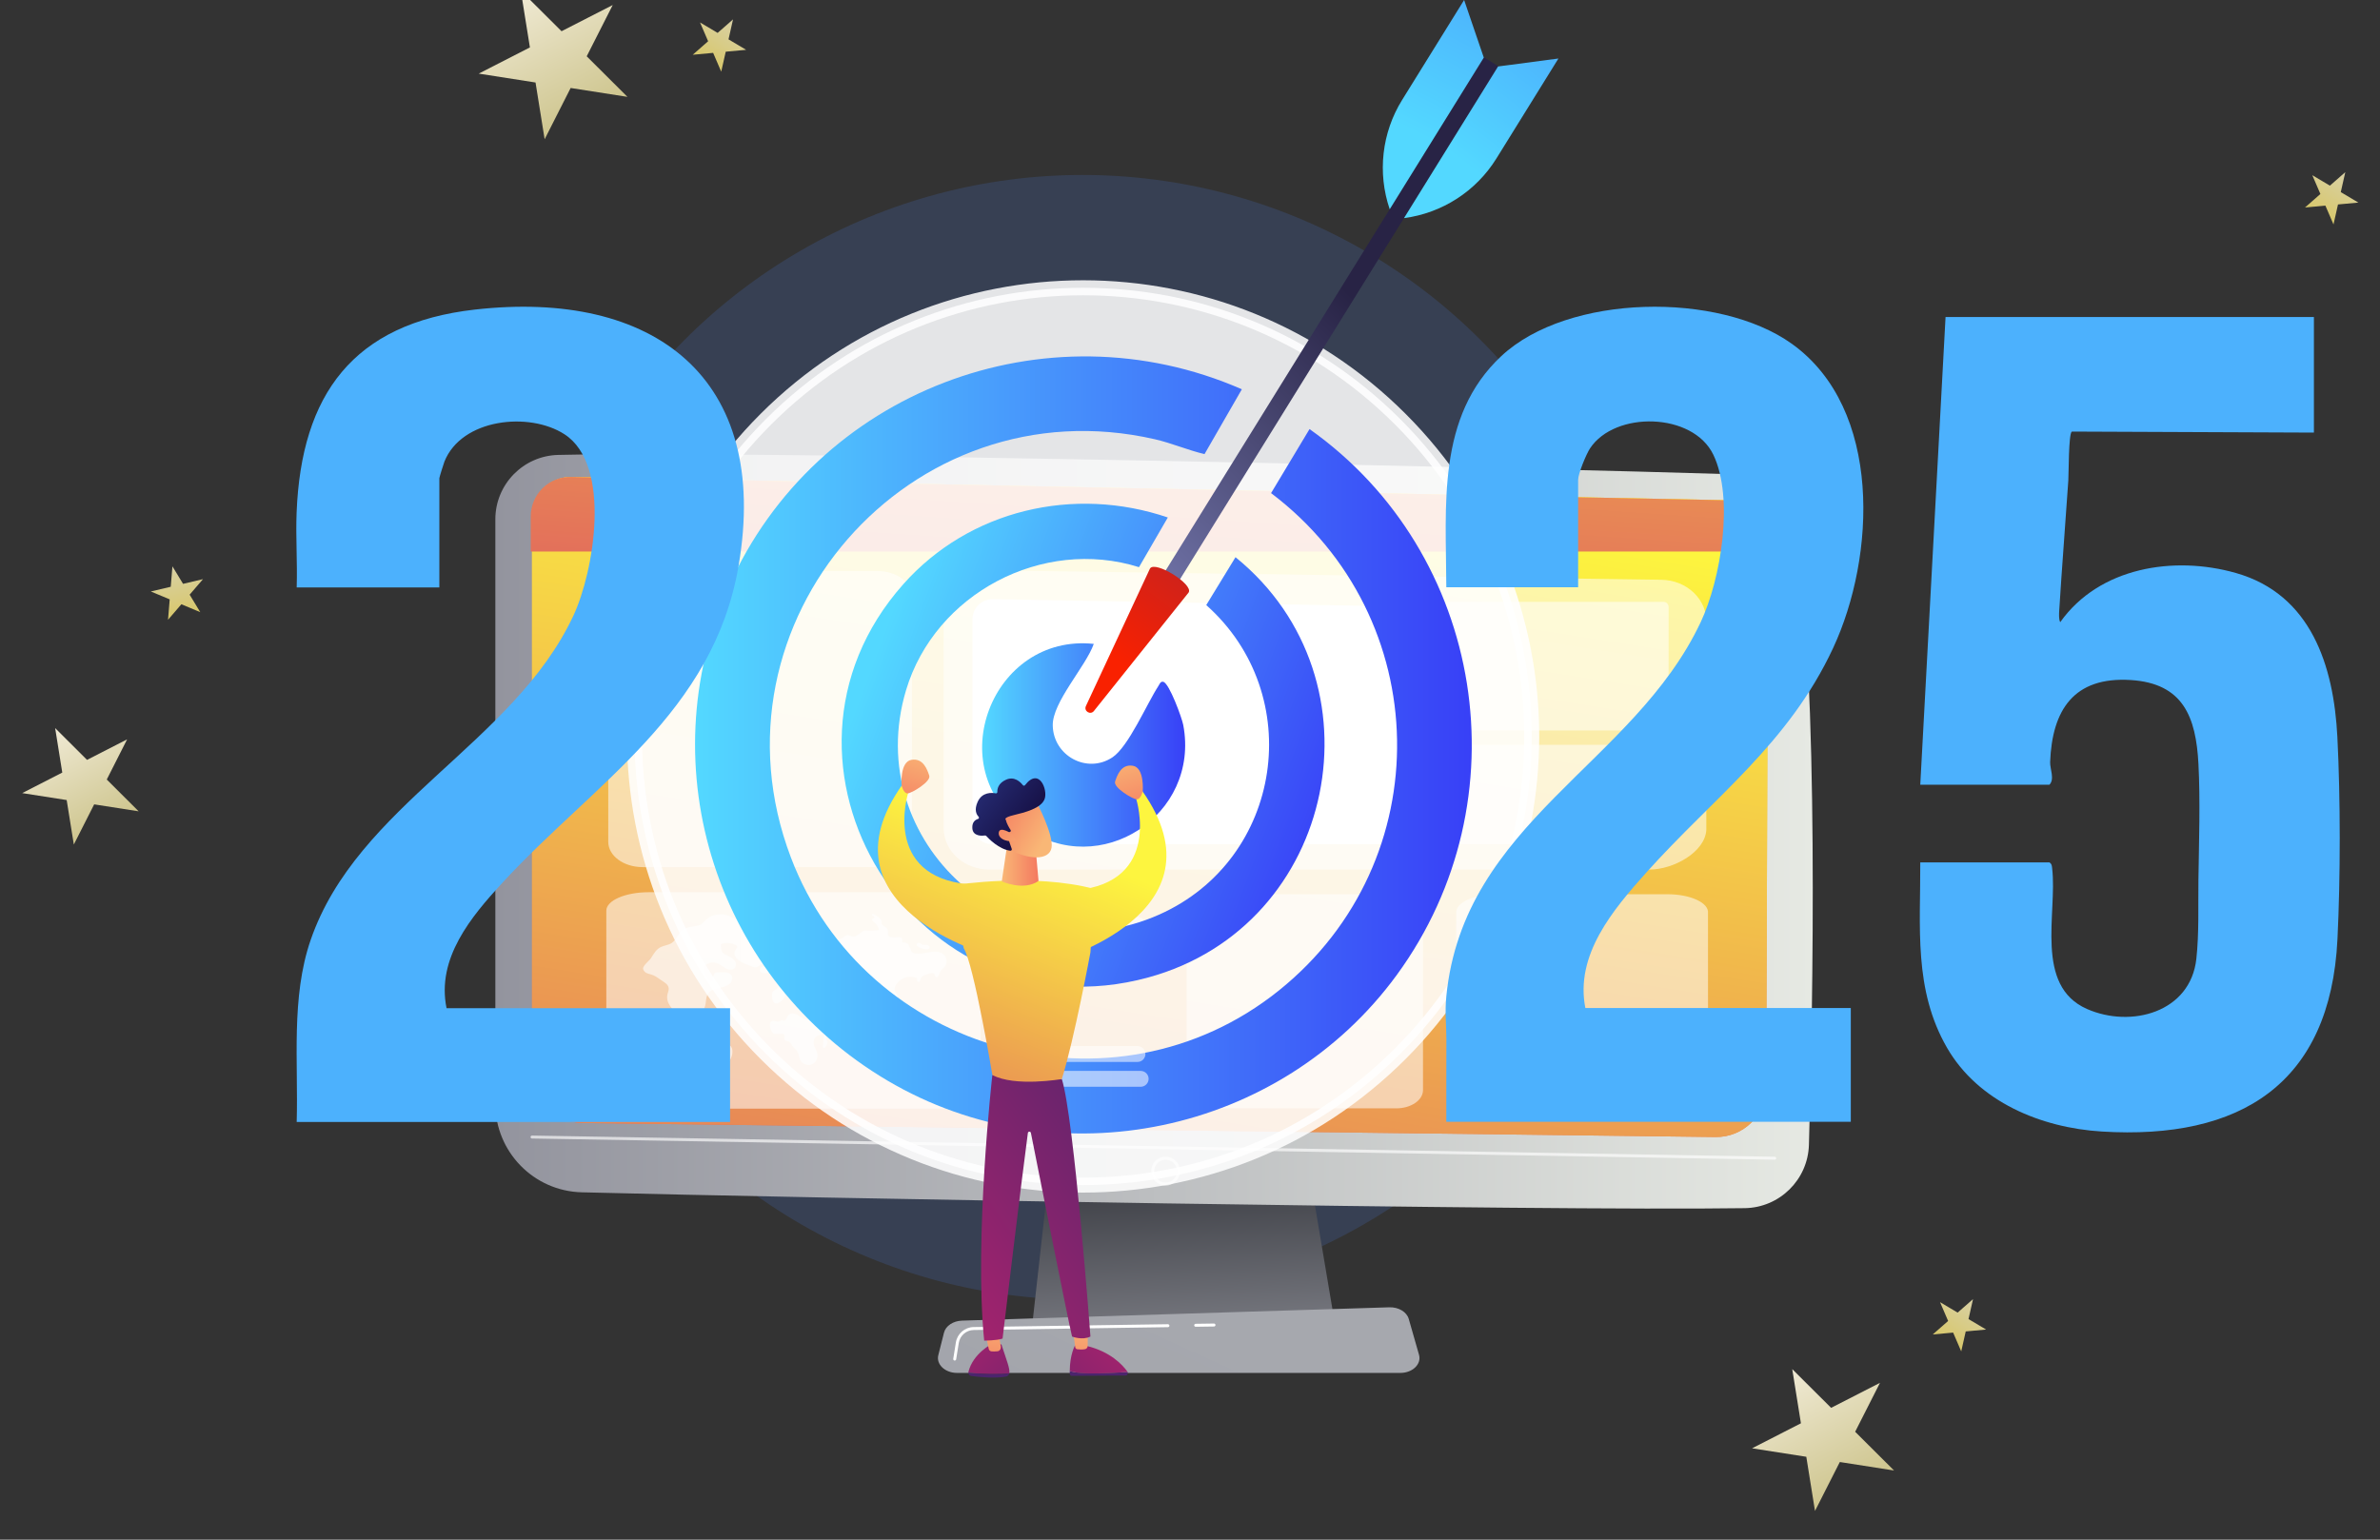 <svg width="476" height="308" viewBox="0 0 476 308" fill="none" xmlns="http://www.w3.org/2000/svg">
<rect x="0" y="0" width="476" height="308" fill="#333333" stroke="none"/>
<circle cx="216.5" cy="147.5" r="112.5" fill="#4C86FF" fill-opacity="0.16"/>
<g clip-path="url(#clip0_414_3298)">
<path d="M211.666 218.221L206.446 265.061H267.021L259.131 218.221H211.666Z" fill="url(#paint0_linear_414_3298)"/>
<path d="M99.068 103.892V220.786C99.068 230.402 106.729 238.265 116.339 238.513C159.024 239.614 308.311 242.283 348.943 241.684C355.927 241.581 361.584 235.991 361.785 229.008C362.568 201.852 363.841 136.55 359.132 106.233C358.14 99.849 352.753 95.075 346.297 94.868C310.533 93.724 152.278 90.09 111.665 91.003C104.66 91.16 99.068 96.883 99.068 103.891V103.892Z" fill="url(#paint1_linear_414_3298)"/>
<path d="M106.401 103.323V214.381C106.401 219.995 110.906 224.57 116.519 224.654L343.098 227.455C348.662 227.538 353.223 223.06 353.243 217.494L353.623 107.428C353.638 103.448 350.468 100.187 346.489 100.091L114.515 95.403C110.066 95.295 106.401 98.872 106.401 103.324V103.323Z" fill="url(#paint2_linear_414_3298)"/>
<path opacity="0.65" d="M354.949 231.987H354.944L106.396 227.752C106.232 227.749 106.103 227.614 106.106 227.451C106.108 227.287 106.236 227.168 106.406 227.16L354.954 231.396C355.118 231.399 355.248 231.533 355.245 231.697C355.242 231.859 355.11 231.987 354.95 231.987H354.949Z" fill="white"/>
<path d="M106.401 103.323V214.381C106.401 219.995 110.906 224.57 116.519 224.654L343.098 227.455C348.662 227.538 353.223 223.06 353.243 217.494L353.623 107.428C353.638 103.448 350.468 100.187 346.489 100.091L114.515 95.403C110.066 95.295 106.401 98.872 106.401 103.324V103.323Z" fill="url(#paint3_linear_414_3298)"/>
<path opacity="0.65" d="M233.127 237.16C231.538 237.16 230.245 235.867 230.245 234.278C230.245 232.688 231.538 231.395 233.127 231.395C234.716 231.395 236.009 232.688 236.009 234.278C236.009 235.867 234.716 237.16 233.127 237.16ZM233.127 231.987C231.864 231.987 230.836 233.016 230.836 234.279C230.836 235.542 231.863 236.57 233.127 236.57C234.39 236.57 235.417 235.543 235.417 234.279C235.417 233.015 234.39 231.987 233.127 231.987Z" fill="white"/>
<path d="M280.069 274.644H191.413C189.004 274.644 187.195 272.929 187.662 271.087L188.8 266.587C189.142 265.233 190.631 264.239 192.398 264.184L277.866 261.517C279.714 261.459 281.349 262.44 281.752 263.846L283.802 271.014C284.335 272.876 282.518 274.644 280.07 274.644H280.069Z" fill="url(#paint4_linear_414_3298)"/>
<path d="M239.137 265.41C238.976 265.41 238.844 265.28 238.842 265.118C238.84 264.955 238.97 264.82 239.134 264.818L242.796 264.766C242.955 264.761 243.094 264.894 243.096 265.057C243.098 265.221 242.968 265.355 242.804 265.357L239.142 265.41H239.137Z" fill="white"/>
<path d="M190.943 272.169C190.928 272.169 190.912 272.168 190.896 272.166C190.735 272.14 190.624 271.989 190.651 271.827L191.173 268.554C191.454 266.791 192.953 265.493 194.737 265.468L233.582 264.899C233.748 264.91 233.88 265.027 233.882 265.19C233.884 265.354 233.754 265.488 233.59 265.49L194.745 266.059C193.249 266.081 191.993 267.169 191.756 268.646L191.234 271.92C191.211 272.065 191.086 272.168 190.943 272.168V272.169Z" fill="white"/>
<path d="M353.612 110.329L353.622 107.43C353.637 103.45 350.463 100.188 346.48 100.092L114.239 95.403C109.784 95.295 106.147 98.872 106.147 103.323V110.329H353.613H353.612Z" fill="url(#paint5_linear_414_3298)"/>
<path opacity="0.54" d="M299.385 178.884H333.46C338.115 178.884 341.825 180.607 341.597 182.663L341.607 216.057C341.395 217.976 338.271 221.122 333.927 221.122H299.385C294.886 221.122 291.239 219.509 291.239 217.518V182.487C291.239 180.497 294.886 178.884 299.385 178.884H299.385Z" fill="white"/>
<path opacity="0.54" d="M198.02 114.1L332.262 115.98C337.432 116.052 341.507 119.993 341.254 124.675L341.265 166.002C341.027 170.418 334.762 173.951 329.885 173.951H197.878C192.828 173.951 188.734 170.239 188.734 165.66V122.39C188.734 117.76 192.915 114.028 198.02 114.099V114.1Z" fill="white"/>
<path opacity="0.54" d="M242.671 178.884H279.251C282.207 178.884 284.602 180.52 284.602 182.538V218.064C284.602 220.082 282.206 221.719 279.251 221.719H242.671C239.716 221.719 237.321 220.083 237.321 218.064V182.538C237.321 180.52 239.716 178.884 242.671 178.884Z" fill="white"/>
<path opacity="0.54" d="M128.524 114.233H175.508C179.304 114.233 182.38 116.495 182.38 119.286V168.408C182.38 171.199 179.304 173.461 175.508 173.461H128.524C124.729 173.461 121.652 171.199 121.652 168.408V119.286C121.652 116.495 124.729 114.233 128.524 114.233Z" fill="white"/>
<path opacity="0.54" d="M129.733 178.484H187.635C192.313 178.484 196.105 180.138 196.105 182.178V218.081C196.105 220.121 192.313 221.774 187.635 221.774H129.733C125.055 221.774 121.263 220.121 121.263 218.081V182.178C121.263 180.138 125.055 178.484 129.733 178.484Z" fill="white"/>
<g opacity="0.6">
<path d="M164.808 207.051C164.717 207.767 164.642 208.486 164.585 209.206C164.571 209.378 164.605 209.611 164.771 209.628C164.871 209.638 164.953 209.554 165.021 209.478C165.307 209.15 165.613 208.729 165.475 208.312C165.424 208.157 165.314 208.026 165.272 207.868C165.208 207.631 165.308 207.377 165.282 207.132C165.257 206.887 164.963 206.646 164.797 206.824L164.808 207.051Z" fill="white"/>
<path d="M146.43 183.49C145.307 182.896 144.6 182.816 143.39 182.947C142.25 183.071 141.478 183.644 140.695 184.462C140.517 184.647 140.344 184.851 140.112 184.958C139.144 185.405 137.916 185.314 136.928 185.756C135.751 186.281 135.419 187.915 134.344 188.638C133.721 189.056 132.937 189.109 132.255 189.408C131.243 189.851 130.777 190.771 130.202 191.666C129.849 192.217 128.548 193.16 128.622 193.804C128.635 193.921 128.684 194.031 128.746 194.131C129.104 194.708 129.638 194.769 130.203 194.934C130.948 195.151 131.399 195.486 132.059 195.954C132.746 196.441 133.683 196.867 133.742 197.727C133.77 198.126 133.583 198.503 133.493 198.892C133.082 200.646 134.607 202.222 136.091 203.171C137.575 204.12 139.326 205.057 139.798 206.795C139.841 206.953 139.878 207.125 139.993 207.238C140.426 207.665 140.751 206.7 140.882 206.393C140.966 206.196 140.89 205.959 140.758 205.792C140.626 205.624 140.446 205.507 140.283 205.372C139.735 204.915 139.38 204.218 139.323 203.492C139.316 203.399 139.316 203.3 139.366 203.223C139.623 202.833 140.265 202.674 140.58 202.201C141.03 201.526 141.132 200.885 141.208 200.084C141.49 197.14 144.17 198.183 145.851 196.877C146.165 196.634 146.4 196.251 146.454 195.858C146.483 195.642 146.459 195.423 146.36 195.224C146.195 194.888 145.856 194.672 145.503 194.575C145.151 194.479 144.781 194.485 144.416 194.493C144.077 194.5 143.739 194.507 143.401 194.515C143.301 194.517 143.198 194.519 143.106 194.561C142.976 194.62 142.888 194.746 142.818 194.873C142.592 195.282 142.481 195.759 142.5 196.23C142.054 196.387 141.621 195.961 141.378 195.544C141.097 195.062 140.895 194.531 140.783 193.98C140.739 193.767 140.713 193.532 140.82 193.344C140.878 193.241 140.972 193.164 141.066 193.094C141.445 192.812 141.882 192.598 142.346 192.547C143.139 192.46 143.91 192.851 144.56 193.331C145.185 193.792 146.203 194.343 146.903 193.681C147.265 193.34 147.271 192.717 147.02 192.283C146.61 191.577 145.567 191.207 144.887 190.851C144.568 190.685 144.364 190.342 144.274 189.984C144.183 189.626 144.193 189.252 144.201 188.883C145.142 188.498 146.248 188.573 147.132 189.082C147.258 189.154 147.391 189.255 147.406 189.403C147.422 189.555 147.305 189.682 147.214 189.801C146.4 190.867 147.132 191.727 148.09 192.328C148.113 189.627 148.12 186.912 148.12 184.208C147.54 184.016 146.973 183.777 146.429 183.49H146.43Z" fill="white"/>
<path d="M154.939 185.778C154.807 185.601 154.547 185.645 154.331 185.647C153.644 185.652 153.097 185.052 152.436 184.855C152.09 184.752 151.723 184.765 151.363 184.759C150.264 184.742 149.167 184.555 148.12 184.209C148.118 186.913 148.113 189.628 148.09 192.329C148.687 192.704 149.372 192.978 149.826 193.138C150.307 193.308 150.766 193.588 151.28 193.483C151.758 193.386 152.187 192.848 152.682 192.71C153.04 192.61 153.423 192.662 153.787 192.587C154.151 192.511 154.529 192.229 154.514 191.846C154.502 191.534 154.237 191.299 153.973 191.147C153.973 191.177 153.516 190.802 153.473 190.721C153.074 189.921 153.654 189.217 153.876 188.526C154.197 187.526 153.721 186.939 154.71 186.385C154.92 186.268 155.085 185.975 154.94 185.779L154.939 185.778Z" fill="white"/>
<path d="M141.577 211.096C141.749 211.459 141.89 211.801 141.928 212.094C142.091 213.362 141.036 214.922 140.587 216.08C140.462 216.402 140.335 216.745 140.391 217.087C140.415 217.231 140.471 217.367 140.526 217.501C140.933 218.495 141.733 219.392 142.445 220.159C142.688 219.502 142.67 217.926 142.603 217.226C142.582 216.995 142.543 216.754 142.625 216.538C142.888 215.847 143.746 214.895 144.337 214.482C144.917 214.078 145.678 213.753 145.828 213.047C145.885 212.776 145.837 212.485 145.922 212.221C145.973 212.063 146.069 211.925 146.146 211.779C146.52 211.058 146.733 209.667 145.983 209.154C145.144 208.582 143.957 209.42 143.237 208.486C143.128 208.345 143.048 208.182 142.924 208.055C142.695 207.819 142.342 207.745 142.024 207.8C139.902 208.167 140.947 209.768 141.578 211.096H141.577Z" fill="white"/>
<path d="M154.898 200.62C155.568 201.063 156.725 200.091 157.149 198.954C157.202 198.812 157.251 198.663 157.349 198.548C157.547 198.314 157.889 198.285 158.186 198.327C158.483 198.37 158.78 198.469 159.078 198.429C159.505 198.373 159.858 198.033 160.058 197.639C160.257 197.243 160.329 196.795 160.398 196.355C160.714 196.274 161.056 196.306 161.353 196.442C161.583 196.547 161.81 196.78 161.746 197.031C161.717 197.147 161.631 197.236 161.551 197.323C161.3 197.591 161.067 197.876 160.852 198.177C160.72 198.362 160.59 198.604 160.689 198.81C160.96 199.372 161.455 199.079 161.313 199.883C161.134 200.888 159.813 201.3 160.567 202.501C160.844 202.941 161.346 203.204 161.852 203.228C162.215 203.245 162.662 203.05 162.667 202.674C162.668 202.562 162.628 202.447 162.662 202.341C162.706 202.203 162.857 202.136 162.996 202.114C163.45 202.043 163.888 202.279 164.307 202.473C164.434 202.532 164.584 202.586 164.704 202.515C165.096 202.283 164.913 202.091 165.445 202.04C165.899 201.996 166.43 202.358 166.687 202.716C166.748 202.802 166.804 202.913 166.765 203.012C166.731 203.098 166.638 203.143 166.589 203.222C166.511 203.353 166.589 203.533 166.713 203.619C166.836 203.704 166.99 203.723 167.135 203.754C167.817 203.9 167.833 204.571 168.315 204.907C168.706 205.18 169.702 205.234 169.614 204.449C169.582 204.163 169.304 203.927 169.349 203.642C169.389 203.392 169.661 203.258 169.904 203.227C170.148 203.196 170.408 203.218 170.625 203.101C170.77 203.023 170.88 202.89 171.012 202.791C171.825 202.178 173.754 202.699 174.378 203.386C174.962 204.028 175.027 205.135 175.778 205.55C175.69 204.697 175.274 203.884 174.641 203.331C174.525 203.229 174.396 203.13 174.336 202.985C174.284 202.864 174.287 202.726 174.294 202.593C174.327 201.918 174.456 201.288 174.633 200.656C174.612 200.732 175.11 199.361 174.752 199.621C175.392 199.156 176.791 198.394 177.594 198.444C178.012 198.469 178.424 198.72 178.6 199.113C178.776 199.507 178.67 200.03 178.324 200.275C177.993 200.51 177.534 200.464 177.198 200.691C176.874 200.908 176.736 201.378 176.887 201.746C177.098 201.446 177.416 201.228 177.766 201.146C178.235 201.035 178.769 201.151 179.173 200.883C179.472 200.684 179.629 200.305 179.633 199.938C179.637 199.57 179.505 199.214 179.329 198.894C179.202 198.663 179.049 198.442 178.98 198.185C178.872 197.774 179 197.326 179.23 196.973C180.085 195.657 181.667 195.088 183.132 195.572C183.229 195.605 183.333 195.648 183.384 195.74C183.458 195.873 183.387 196.043 183.418 196.194C183.467 196.43 183.816 196.52 183.966 196.335C184.07 196.207 184.063 196.022 184.103 195.86C184.205 195.438 184.62 195.18 185.024 195.06C185.518 194.913 186.844 194.234 186.981 195.131C186.993 195.21 186.99 195.293 187.024 195.365C187.116 195.568 187.426 195.538 187.574 195.375C187.878 195.037 187.932 194.482 188.226 194.105C188.487 193.771 188.871 193.57 189.089 193.198C189.629 192.274 189.218 191.067 188.278 190.62C187.376 190.191 186.328 190.381 185.352 190.563C184.681 190.688 182.373 191.167 182.208 190.041C182.195 189.948 182.198 189.85 182.155 189.768C182.101 189.667 181.989 189.613 181.921 189.522C181.834 189.405 181.83 189.246 181.784 189.106C181.614 188.6 180.972 188.507 180.454 188.501C180.506 188.186 180.534 187.804 180.29 187.61C180.152 187.501 179.967 187.488 179.793 187.481C179.342 187.461 178.252 187.628 177.878 187.355C177.382 186.992 177.723 186.376 177.507 185.876C177.277 185.345 176.423 185.272 176.328 184.699C176.308 184.575 176.33 184.448 176.316 184.323C176.281 184.018 176.042 183.789 175.818 183.589C175.411 183.225 174.951 182.841 174.414 182.855C174.313 182.938 174.404 183.111 174.517 183.173C174.631 183.236 174.776 183.268 174.834 183.386C174.945 183.614 174.628 183.801 174.386 183.85C174.374 184.184 174.698 184.404 174.948 184.615C175.371 184.971 175.672 185.479 175.785 186.03C174.932 186.189 174.057 186.226 173.195 186.14C172.155 186.037 171.487 187.745 170.254 187.272C170.073 187.202 169.909 187.076 169.719 187.039C169.24 186.945 168.853 187.415 168.421 187.652C167.765 188.013 166.96 187.826 166.256 187.577C165.416 187.28 164.393 186.853 163.546 187.366C163.229 187.558 162.976 187.856 162.641 188.01C161.937 188.333 161.139 187.936 160.372 187.86C158.481 187.673 157.343 189.587 156.728 191.182C156.635 191.424 156.552 191.677 156.564 191.939C156.576 192.199 156.704 192.468 156.934 192.575C157.274 192.734 157.669 192.482 157.891 192.171C158.113 191.861 158.247 191.482 158.519 191.218C158.79 190.954 159.29 190.868 159.504 191.184C159.61 191.339 159.614 191.542 159.615 191.732C159.615 192.093 159.617 192.454 159.617 192.815C159.617 193.013 159.617 193.219 159.538 193.399C159.409 193.702 159.099 193.869 158.81 194.013C158.184 194.326 157.559 194.64 156.933 194.954C156.722 195.06 156.508 195.166 156.328 195.324C155.511 196.038 156.06 197.026 155.43 197.713C155.175 197.991 154.753 198.075 154.545 198.39C154.39 198.623 154.391 198.927 154.398 199.209C154.416 199.994 154.612 200.433 154.894 200.621L154.898 200.62Z" fill="white"/>
<path d="M176.717 206.619C176.463 207.093 176.498 207.712 175.926 207.974C175.545 208.148 175.058 208.069 174.748 208.357C174.394 208.685 174.487 209.266 174.555 209.753C174.567 209.84 174.577 209.933 174.543 210.013C174.452 210.227 174.125 210.221 174.012 210.424C173.915 210.598 174.035 210.816 174.178 210.951C174.615 211.36 175.327 211.413 175.817 211.075C175.947 210.985 176.088 210.864 176.24 210.902C176.418 210.948 176.478 211.171 176.526 211.354C176.629 211.743 176.831 212.116 177.152 212.346C178.161 213.068 179.581 212.19 180.702 213.208C180.84 213.333 180.97 213.481 181.011 213.667C181.054 213.866 180.989 214.096 181.098 214.268C181.234 214.482 181.569 214.453 181.752 214.28C181.934 214.107 182.008 213.847 182.084 213.603C182.161 213.358 182.261 213.1 182.471 212.964C182.825 212.734 183.229 212.822 183.425 212.355C183.669 211.759 182.939 211.265 183.171 210.723C183.274 210.48 183.44 210.216 183.336 209.973C183.283 209.85 183.171 209.768 183.079 209.673C182.647 209.226 182.574 208.805 181.998 208.533C181.631 208.358 180.87 208.584 180.72 207.95C180.68 207.784 180.737 207.577 180.614 207.464C180.544 207.4 180.442 207.396 180.349 207.396C179.705 207.398 178.939 207.409 178.572 206.861C178.166 206.255 178.119 205.819 177.295 206.12C176.995 206.23 176.828 206.41 176.716 206.619H176.717Z" fill="white"/>
<path d="M157.523 203.29C157.388 203.482 157.313 203.714 157.171 203.901C156.773 204.427 156.6 203.961 156.149 204.139C155.994 204.201 155.856 204.309 155.695 204.348C155.367 204.426 155.041 204.2 154.705 204.199C153.41 204.193 154.09 206.347 154.717 206.761C154.833 206.837 154.979 206.838 155.117 206.836C155.543 206.832 155.971 206.828 156.397 206.823C156.519 206.822 156.65 206.823 156.75 206.895C157.059 207.114 156.764 207.657 156.951 207.994C157.078 208.225 157.374 208.269 157.628 208.316C158.163 208.416 158.28 209.019 158.608 209.391C159.029 209.868 159.43 210.061 159.668 210.755C159.809 211.167 159.858 211.613 160.043 212.006C160.425 212.813 161.418 213.248 162.244 212.971C163.071 212.693 163.628 211.739 163.479 210.853C163.393 210.336 163.105 209.883 162.905 209.4C162.501 208.424 162.775 207.236 163.895 207.049C164.177 207.002 164.537 206.986 164.642 206.71C164.794 206.313 164.207 205.849 164.451 205.504C164.539 205.38 164.708 205.336 164.785 205.204C164.888 205.027 164.771 204.798 164.627 204.656C164.483 204.513 164.301 204.389 164.242 204.191C163.907 203.079 162.806 203.774 162.072 203.921C161.417 204.051 161.044 203.966 160.498 203.64C159.655 203.135 158.376 202.064 157.522 203.29H157.523Z" fill="white"/>
<path d="M160.313 185.909C160.409 185.722 160.646 185.679 160.851 185.664C161.556 185.615 162.267 185.662 162.959 185.805C162.386 186.272 161.746 186.763 161.017 186.737C160.686 186.726 160.342 186.608 160.033 186.73C159.96 186.504 160.001 186.243 160.137 186.051L160.313 185.909Z" fill="white"/>
<path d="M152.165 194.49C152.884 195.079 155.421 194.293 154.237 193.533C154.046 193.41 153.816 193.372 153.594 193.337C153.295 193.289 152.988 193.242 152.692 193.306C152.395 193.369 152.107 193.568 152.018 193.867C151.933 194.154 152.002 194.357 152.165 194.489V194.49Z" fill="white"/>
<path d="M183.498 189.309C183.943 189.713 184.566 189.812 185.153 189.894C185.445 189.936 185.828 189.924 185.929 189.637C186.036 189.334 185.692 189.054 185.382 189.019C185.073 188.984 184.744 189.068 184.457 188.943C184.203 188.832 184.002 188.563 183.726 188.565C183.405 188.568 183.21 189.053 183.435 189.291L183.498 189.308V189.309Z" fill="white"/>
</g>
<path d="M278.355 168.876H198.404C196.247 168.876 194.499 167.127 194.499 164.97V123.877C194.499 121.63 196.341 119.82 198.588 119.86L277.587 121.282C279.964 121.324 281.868 123.264 281.868 125.642V165.364C281.868 167.304 280.295 168.877 278.355 168.877V168.876Z" fill="white"/>
<path opacity="0.54" d="M332.71 120.401H289.88C289.323 120.401 288.871 120.853 288.871 121.41V145.117C288.871 145.674 289.323 146.126 289.88 146.126H332.71C333.267 146.126 333.719 145.674 333.719 145.117V121.41C333.719 120.853 333.267 120.401 332.71 120.401Z" fill="white"/>
<path opacity="0.54" d="M332.923 148.99H290.093C289.536 148.99 289.084 149.442 289.084 149.999V167.867C289.084 168.424 289.536 168.876 290.093 168.876H332.923C333.48 168.876 333.932 168.424 333.932 167.867V149.999C333.932 149.442 333.48 148.99 332.923 148.99Z" fill="white"/>
<path opacity="0.86" d="M280.066 210.783C315.107 175.732 315.107 118.905 280.066 83.854C245.025 48.804 188.213 48.804 153.172 83.854C118.131 118.905 118.131 175.732 153.172 210.783C188.213 245.833 245.025 245.833 280.066 210.783Z" fill="white" stroke="white" stroke-width="3"/>
<path d="M248.37 77.873L240.906 90.837C237.584 90.064 234.366 88.646 230.969 87.868C182.029 76.659 140.326 124.481 158.175 171.519C173.073 210.777 222.807 224.595 255.764 198.152C288.058 172.24 287.048 123.418 254.213 98.644L261.907 85.834C297.059 110.73 304.853 160.132 279.363 195.025C256.133 226.823 211.633 236.321 177.475 216.154C143.505 196.097 129.557 153.751 145.741 117.36C163.091 78.347 209.079 60.685 248.369 77.873H248.37Z" fill="url(#paint6_linear_414_3298)"/>
<path opacity="0.54" d="M207.553 183.423H227.498C228.374 183.423 229.084 184.133 229.084 185.009C229.084 185.885 228.374 186.596 227.498 186.596H207.553C206.677 186.596 205.967 185.885 205.967 185.009C205.967 184.133 206.677 183.423 207.553 183.423Z" fill="white"/>
<path opacity="0.54" d="M207.553 178.457H227.498C228.374 178.457 229.084 179.168 229.084 180.044C229.084 180.92 228.374 181.63 227.498 181.63H207.553C206.677 181.63 205.967 180.92 205.967 180.044C205.967 179.168 206.677 178.457 207.553 178.457Z" fill="white"/>
<path opacity="0.54" d="M208.191 214.229H228.137C229.012 214.229 229.723 214.939 229.723 215.815C229.723 216.691 229.012 217.402 228.137 217.402H208.191C207.316 217.402 206.605 216.691 206.605 215.815C206.605 214.939 207.316 214.229 208.191 214.229Z" fill="white"/>
<path opacity="0.54" d="M207.553 209.263H227.498C228.374 209.263 229.084 209.973 229.084 210.849C229.084 211.725 228.374 212.436 227.498 212.436H207.553C206.677 212.436 205.967 211.725 205.967 210.849C205.967 209.973 206.677 209.263 207.553 209.263Z" fill="white"/>
<g opacity="0.85">
<path d="M122.53 105.902C123.673 105.917 124.61 105.001 124.625 103.857C124.639 102.713 123.723 101.776 122.58 101.761C121.436 101.747 120.499 102.663 120.485 103.807C120.471 104.951 121.386 105.888 122.53 105.902Z" fill="white"/>
<path d="M128.594 105.976C129.738 105.99 130.676 105.074 130.689 103.931C130.703 102.787 129.788 101.849 128.644 101.835C127.501 101.821 126.563 102.737 126.549 103.881C126.535 105.024 127.451 105.962 128.594 105.976Z" fill="white"/>
<path d="M134.66 106.05C135.803 106.064 136.74 105.148 136.754 104.004C136.769 102.861 135.853 101.923 134.71 101.909C133.566 101.895 132.629 102.81 132.615 103.954C132.6 105.098 133.516 106.036 134.66 106.05Z" fill="white"/>
</g>
<path d="M462.783 63.417V86.537L414.365 86.334C413.698 86.802 413.754 94.756 413.664 96.107C413.083 104.767 412.384 113.442 411.847 122.105C411.804 122.799 411.735 123.856 412.041 124.466C419.844 113.461 434.768 111.098 447.168 114.619C462.21 118.891 466.747 133.175 467.474 147.41C468.104 159.747 468.097 175.537 467.493 187.881C466.077 216.848 448.02 228.069 420.333 226.353C408.219 225.603 395.664 220.435 389.408 209.602C382.688 197.966 384.108 185.46 384.053 172.513H409.875C410.39 172.83 410.373 173.233 410.435 173.759C411.477 182.643 406.816 197.184 417.395 201.838C426.2 205.711 438.093 202.541 439.271 191.801C439.837 186.637 439.611 181.106 439.685 175.959C439.791 168.527 440.073 160.16 439.688 152.807C439.198 143.444 436.651 136.683 426.123 136.034C414.774 135.334 410.417 142.018 410.027 152.461C409.978 153.773 410.984 155.92 409.876 156.978H384.054L389.11 63.416H462.784L462.783 63.417Z" fill="#4CB1FD"/>
<path d="M59.338 117.518C59.501 112.533 59.125 107.495 59.323 102.512C60.259 78.922 70.627 64.691 94.955 61.931C130.718 57.874 154.206 75.511 147.704 113.249C142.648 142.605 118.794 156.719 100.499 176.571C94.232 183.372 87.258 191.703 89.313 201.687H146.013V224.446H59.338C59.679 212.468 58.166 199.533 62.129 188.043C71.451 161.011 102.669 148.781 114.665 123.189C118.798 114.371 122.429 93.054 112.904 86.878C105.844 82.3 92.316 83.73 88.885 92.344C88.721 92.758 87.869 95.49 87.869 95.663V117.518H59.338Z" fill="#4CB1FD"/>
<path d="M289.262 117.475C289.229 101.235 287.277 83.36 300.268 71.225C313.63 58.744 343.753 58.312 358.361 68.768C376.54 81.78 375.141 111.357 366.618 129.646C357.674 148.837 342.735 159.496 329.224 174.591C322.628 181.961 314.965 191.005 317.072 201.644H370.16V224.403H289.263C289.244 218.923 289.282 213.435 289.278 207.952C289.276 204.964 288.947 202.509 289.265 199.299C292.716 164.429 326.729 152.919 340.133 124.468C344.171 115.9 346.86 99.699 342.668 90.968C338.584 82.462 322.98 82.16 318.007 89.693C317.256 90.829 315.627 94.761 315.627 95.981V117.475H289.263H289.262Z" fill="#4CB1FD"/>
<path d="M233.563 103.519L227.8 113.458C208.488 107.385 187.01 118.769 181.219 138.035C172.062 168.503 202.758 195.963 231.887 182.937C256.624 171.874 261.4 138.948 241.248 121.04L247.101 111.464C277.332 135.957 267.453 185.194 229.669 195.529C183.304 208.209 148.892 152.646 180.651 116.875C193.9 101.951 214.817 97.141 233.563 103.517V103.519Z" fill="url(#paint7_linear_414_3298)"/>
<path d="M218.756 128.807C217.142 133.359 210.448 140.472 210.55 145.141C210.684 151.216 217.408 154.869 222.487 151.501C225.708 149.366 229.357 140.803 231.684 137.219C231.909 136.874 232.101 136.25 232.656 136.389C233.858 136.69 236.381 143.599 236.653 145.038C240.054 163.067 219.977 176.144 204.914 165.587C187.956 153.7 198.387 126.659 218.756 128.806V128.807Z" fill="url(#paint8_linear_414_3298)"/>
<path d="M193.672 274.592C193.671 274.53 193.675 274.467 193.691 274.404C194.626 270.698 198.448 268.798 198.448 268.798L200.286 268.942C201.344 272.208 202.025 273.803 201.855 274.697C201.851 274.721 201.843 274.746 201.836 274.769C200.32 274.905 197.198 274.994 193.672 274.592V274.592Z" fill="url(#paint9_linear_414_3298)"/>
<path d="M201.837 274.768C201.754 275.066 201.535 275.298 201.253 275.358C199.096 275.812 195.667 275.447 194.228 275.258C193.91 275.217 193.678 274.923 193.672 274.591C197.198 274.992 200.32 274.904 201.837 274.768Z" fill="url(#paint10_linear_414_3298)"/>
<path d="M196.934 265.935L197.739 269.811C197.798 270.095 198.016 270.308 198.28 270.332C198.604 270.362 199.064 270.38 199.527 270.312C199.942 270.251 200.231 269.829 200.158 269.377L199.598 265.935H196.933H196.934Z" fill="url(#paint11_linear_414_3298)"/>
<path d="M217.456 274.736C215.493 274.681 214.477 274.449 213.952 274.236C213.951 274.43 213.952 274.629 213.959 274.835C213.965 275.055 214.128 275.231 214.329 275.23L225.109 275.16C225.453 275.158 225.654 274.759 225.505 274.443C224.092 274.559 220.492 274.821 217.456 274.736Z" fill="url(#paint12_linear_414_3298)"/>
<path d="M225.505 274.443C225.492 274.415 225.481 274.387 225.463 274.362C224.51 273.031 222.086 270.381 217.295 269.232L214.997 269.159C214.997 269.159 213.973 270.939 213.953 274.235C214.478 274.45 215.494 274.68 217.458 274.735C220.493 274.82 224.092 274.559 225.506 274.442L225.505 274.443Z" fill="url(#paint13_linear_414_3298)"/>
<path d="M214.569 265.675C214.595 265.846 214.91 268.45 215.032 269.461C215.061 269.701 215.234 269.887 215.453 269.913C215.845 269.959 216.478 270.002 217.032 269.888C217.331 269.827 217.547 269.54 217.547 269.206V265.117L214.569 265.675Z" fill="url(#paint14_linear_414_3298)"/>
<path d="M198.47 215.04C198.47 215.04 194.792 247.743 196.836 268.183C196.836 268.183 199.289 268.183 200.514 267.774C200.514 267.774 204.336 235.798 205.573 226.648C205.62 226.302 206.113 226.287 206.18 226.629C207.705 234.327 213.697 264.514 214.41 267.365C214.41 267.365 216.454 268.183 218.088 267.365C218.088 267.365 214.819 223.624 212.366 215.857L198.47 215.04Z" fill="url(#paint15_linear_414_3298)"/>
<path d="M191.114 177.022C191.114 177.022 206.644 174.569 218.905 177.839L218.087 190.512C218.087 190.512 214.818 208.09 212.365 215.857C212.365 215.857 202.966 217.492 198.469 215.039C198.469 215.039 194.791 192.964 192.748 189.694C192.748 189.694 190.704 181.11 191.114 177.022Z" fill="url(#paint16_linear_414_3298)"/>
<path d="M201.903 165.852L200.355 176.317C200.355 176.317 204.678 178.303 207.704 176.232L207.053 168.846L201.903 165.852Z" fill="url(#paint17_linear_414_3298)"/>
<path d="M198.104 191.137C198.104 191.137 163.013 181.583 180.438 157.012L181.616 158.682C181.616 158.682 176.367 175.324 193.756 176.906C193.756 176.906 198.26 188.525 198.104 191.138V191.137Z" fill="url(#paint18_linear_414_3298)"/>
<path d="M180.318 157.138C180.318 157.138 179.923 152.393 182.294 151.999C184.665 151.603 185.456 153.975 185.851 155.161C186.247 156.348 182.294 158.719 181.504 158.719C180.713 158.719 180.317 157.138 180.317 157.138H180.318Z" fill="url(#paint19_linear_414_3298)"/>
<path d="M210.764 192.323C210.764 192.323 245.855 182.769 228.431 158.198L227.252 159.868C227.252 159.868 232.502 176.51 215.112 178.092C215.112 178.092 210.608 189.711 210.764 192.324V192.323Z" fill="url(#paint20_linear_414_3298)"/>
<path d="M228.549 158.324C228.549 158.324 228.944 153.58 226.573 153.185C224.202 152.789 223.411 155.161 223.016 156.348C222.621 157.534 226.573 159.906 227.364 159.906C228.155 159.906 228.55 158.324 228.55 158.324H228.549Z" fill="url(#paint21_linear_414_3298)"/>
<path d="M207.296 160.424C207.296 160.424 210.755 166.94 210.312 169.571C209.868 172.203 205.58 172.014 201.836 169.876L199.219 162.842L207.296 160.424Z" fill="url(#paint22_linear_414_3298)"/>
<path d="M202.002 166.422C202.154 166.355 202.21 166.169 202.119 166.03C201.842 165.606 201.322 164.742 201.156 163.985C201.156 163.985 200.534 163.587 202.74 163.059C204.945 162.531 208.234 161.712 208.925 159.834C209.6 158.003 207.828 153.4 205.003 157.068C204.895 157.207 204.685 157.211 204.577 157.07C204.114 156.468 202.897 155.216 201.207 155.975C199.624 156.685 199.446 157.844 199.468 158.429C199.475 158.601 199.321 158.735 199.152 158.702C198.352 158.55 196.433 158.419 195.537 160.388C194.8 162.011 195.279 162.929 195.716 163.378C195.858 163.524 195.796 163.763 195.602 163.823C195.076 163.983 194.398 164.429 194.465 165.661C194.558 167.364 196.462 167.213 197.004 167.136C197.093 167.123 197.182 167.154 197.243 167.22C197.707 167.735 199.801 169.918 202.067 170.182C202.263 170.205 202.415 170.011 202.351 169.824L201.37 166.973C201.325 166.841 201.388 166.695 201.516 166.638L202.002 166.422Z" fill="url(#paint23_linear_414_3298)"/>
<path d="M202.396 166.827C202.396 166.827 199.932 165.137 199.752 166.56C199.572 167.984 201.971 168.623 203.159 168.092L202.396 166.827Z" fill="url(#paint24_linear_414_3298)"/>
<path d="M229.666 119.708L232.523 121.481L299.645 13.238L296.787 11.465L229.666 119.708Z" fill="url(#paint25_linear_414_3298)"/>
<path d="M230 113.728C231.017 112.089 238.746 116.884 237.728 118.524L218.782 142.229C218.082 143.105 216.709 142.254 217.183 141.237L229.999 113.728H230Z" fill="url(#paint26_linear_414_3298)"/>
<path d="M299.616 13.296L311.685 11.705L299.287 31.695C295.225 38.245 288.441 42.627 280.801 43.633L299.616 13.296Z" fill="url(#paint27_linear_414_3298)"/>
<path d="M296.759 11.523L292.823 0L280.425 19.99C276.363 26.54 275.452 34.566 277.943 41.861L296.758 11.523H296.759Z" fill="url(#paint28_linear_414_3298)"/>
<path d="M104.16 -1.867L112.308 6.247L122.544 1.007L117.343 11.262L125.491 19.377L114.129 17.6L108.929 27.856L107.107 16.503L95.746 14.726L105.982 9.486L104.16 -1.867Z" fill="url(#paint29_linear_414_3298)"/>
<path d="M394.605 259.879L393.704 263.874L397.225 265.966L393.147 266.343L392.245 270.338L390.626 266.576L386.548 266.953L389.625 264.251L388.006 260.489L391.528 262.581L394.605 259.879Z" fill="url(#paint30_linear_414_3298)"/>
<path d="M469.059 34.436L468.157 38.431L471.678 40.523L467.6 40.9L466.699 44.895L465.079 41.133L461.001 41.51L464.079 38.808L462.46 35.046L465.981 37.138L469.059 34.436Z" fill="url(#paint31_linear_414_3298)"/>
<path d="M146.605 3.879L145.704 7.874L149.225 9.966L145.147 10.343L144.245 14.338L142.626 10.576L138.548 10.953L141.625 8.251L140.006 4.489L143.528 6.581L146.605 3.879Z" fill="url(#paint32_linear_414_3298)"/>
</g>
<path d="M11.03 145.652L17.409 152.01L25.423 147.904L21.352 155.94L27.731 162.298L18.835 160.907L14.764 168.943L13.338 160.046L4.442 158.654L12.456 154.548L11.03 145.652Z" fill="url(#paint33_linear_414_3298)"/>
<path d="M34.486 113.296L36.613 116.796L40.599 115.854L37.927 118.959L40.054 122.459L36.276 120.878L33.605 123.982L33.941 119.9L30.164 118.32L34.15 117.378L34.486 113.296Z" fill="url(#paint34_linear_414_3298)"/>
<path d="M358.448 273.885L366.225 281.63L375.995 276.628L371.031 286.417L378.808 294.162L367.963 292.466L362.999 302.255L361.261 291.418L350.416 289.723L360.186 284.721L358.448 273.885Z" fill="url(#paint35_linear_414_3298)"/>
<defs>
<linearGradient id="paint0_linear_414_3298" x1="237.937" y1="288.903" x2="234.792" y2="226.643" gradientUnits="userSpaceOnUse">
<stop stop-color="#A1A2AA"/>
<stop offset="1" stop-color="#2C2E34"/>
</linearGradient>
<linearGradient id="paint1_linear_414_3298" x1="99.068" y1="166.315" x2="362.553" y2="166.315" gradientUnits="userSpaceOnUse">
<stop stop-color="#93949E"/>
<stop offset="1" stop-color="#E6E9E3"/>
</linearGradient>
<linearGradient id="paint2_linear_414_3298" x1="245.691" y1="59.714" x2="207.177" y2="304.125" gradientUnits="userSpaceOnUse">
<stop stop-color="#FDF53F"/>
<stop offset="1" stop-color="#D93C65"/>
</linearGradient>
<linearGradient id="paint3_linear_414_3298" x1="240.212" y1="94.502" x2="201.698" y2="338.914" gradientUnits="userSpaceOnUse">
<stop stop-color="#FDF53F"/>
<stop offset="0.21" stop-color="#F5CE47"/>
<stop offset="1" stop-color="#D93C65"/>
</linearGradient>
<linearGradient id="paint4_linear_414_3298" x1="238.133" y1="265.41" x2="209.198" y2="328.922" gradientUnits="userSpaceOnUse">
<stop stop-color="#A6A8AE"/>
<stop offset="1" stop-color="#9EA0A8"/>
</linearGradient>
<linearGradient id="paint5_linear_414_3298" x1="238.386" y1="-17.27" x2="225.376" y2="172.212" gradientUnits="userSpaceOnUse">
<stop stop-color="#FDF53F"/>
<stop offset="1" stop-color="#D93C65"/>
</linearGradient>
<linearGradient id="paint6_linear_414_3298" x1="139.011" y1="149.021" x2="294.355" y2="149.021" gradientUnits="userSpaceOnUse">
<stop stop-color="#53D8FF"/>
<stop offset="1" stop-color="#3840F7"/>
</linearGradient>
<linearGradient id="paint7_linear_414_3298" x1="168.33" y1="149.071" x2="260.155" y2="183.257" gradientUnits="userSpaceOnUse">
<stop stop-color="#53D8FF"/>
<stop offset="1" stop-color="#3840F7"/>
</linearGradient>
<linearGradient id="paint8_linear_414_3298" x1="196.426" y1="149.026" x2="237.035" y2="149.026" gradientUnits="userSpaceOnUse">
<stop stop-color="#53D8FF"/>
<stop offset="1" stop-color="#3840F7"/>
</linearGradient>
<linearGradient id="paint9_linear_414_3298" x1="179.48" y1="253.923" x2="219.577" y2="294.787" gradientUnits="userSpaceOnUse">
<stop stop-color="#CB236D"/>
<stop offset="1" stop-color="#4C246D"/>
</linearGradient>
<linearGradient id="paint10_linear_414_3298" x1="203.082" y1="197.788" x2="200.357" y2="237.106" gradientUnits="userSpaceOnUse">
<stop stop-color="#CB236D"/>
<stop offset="1" stop-color="#4C246D"/>
</linearGradient>
<linearGradient id="paint11_linear_414_3298" x1="199.187" y1="262.204" x2="197.547" y2="276.511" gradientUnits="userSpaceOnUse">
<stop stop-color="#F9B776"/>
<stop offset="1" stop-color="#F47960"/>
</linearGradient>
<linearGradient id="paint12_linear_414_3298" x1="213.857" y1="189.6" x2="216.582" y2="228.918" gradientUnits="userSpaceOnUse">
<stop stop-color="#CB236D"/>
<stop offset="1" stop-color="#4C246D"/>
</linearGradient>
<linearGradient id="paint13_linear_414_3298" x1="236.707" y1="255.265" x2="194.469" y2="297.686" gradientUnits="userSpaceOnUse">
<stop stop-color="#CB236D"/>
<stop offset="1" stop-color="#4C246D"/>
</linearGradient>
<linearGradient id="paint14_linear_414_3298" x1="216.451" y1="264.035" x2="214.917" y2="277.417" gradientUnits="userSpaceOnUse">
<stop stop-color="#F9B776"/>
<stop offset="1" stop-color="#F47960"/>
</linearGradient>
<linearGradient id="paint15_linear_414_3298" x1="161.296" y1="273.925" x2="242.135" y2="217.653" gradientUnits="userSpaceOnUse">
<stop stop-color="#CB236D"/>
<stop offset="1" stop-color="#4C246D"/>
</linearGradient>
<linearGradient id="paint16_linear_414_3298" x1="212.57" y1="169.683" x2="176.216" y2="259.45" gradientUnits="userSpaceOnUse">
<stop stop-color="#FDF53F"/>
<stop offset="1" stop-color="#D93C65"/>
</linearGradient>
<linearGradient id="paint17_linear_414_3298" x1="200.355" y1="171.513" x2="207.704" y2="171.513" gradientUnits="userSpaceOnUse">
<stop stop-color="#F9B776"/>
<stop offset="1" stop-color="#F47960"/>
</linearGradient>
<linearGradient id="paint18_linear_414_3298" x1="193.669" y1="162.029" x2="157.315" y2="251.796" gradientUnits="userSpaceOnUse">
<stop stop-color="#FDF53F"/>
<stop offset="1" stop-color="#D93C65"/>
</linearGradient>
<linearGradient id="paint19_linear_414_3298" x1="184.758" y1="149.677" x2="180.606" y2="163.316" gradientUnits="userSpaceOnUse">
<stop stop-color="#F9B776"/>
<stop offset="1" stop-color="#F47960"/>
</linearGradient>
<linearGradient id="paint20_linear_414_3298" x1="224.769" y1="174.623" x2="188.414" y2="264.391" gradientUnits="userSpaceOnUse">
<stop stop-color="#FDF53F"/>
<stop offset="1" stop-color="#D93C65"/>
</linearGradient>
<linearGradient id="paint21_linear_414_3298" x1="224.11" y1="150.863" x2="228.263" y2="164.502" gradientUnits="userSpaceOnUse">
<stop stop-color="#F9B776"/>
<stop offset="1" stop-color="#F47960"/>
</linearGradient>
<linearGradient id="paint22_linear_414_3298" x1="209.112" y1="167.923" x2="198.574" y2="161.496" gradientUnits="userSpaceOnUse">
<stop stop-color="#F9B776"/>
<stop offset="1" stop-color="#F47960"/>
</linearGradient>
<linearGradient id="paint23_linear_414_3298" x1="192.998" y1="154.717" x2="206.613" y2="165.469" gradientUnits="userSpaceOnUse">
<stop stop-color="#2B3582"/>
<stop offset="1" stop-color="#150E42"/>
</linearGradient>
<linearGradient id="paint24_linear_414_3298" x1="206.345" y1="170.32" x2="196.863" y2="164.538" gradientUnits="userSpaceOnUse">
<stop stop-color="#F9B776"/>
<stop offset="1" stop-color="#F47960"/>
</linearGradient>
<linearGradient id="paint25_linear_414_3298" x1="190.735" y1="138.772" x2="271.226" y2="60.078" gradientUnits="userSpaceOnUse">
<stop stop-color="#9DA5E5"/>
<stop offset="1" stop-color="#282345"/>
</linearGradient>
<linearGradient id="paint26_linear_414_3298" x1="222.328" y1="131.334" x2="275.814" y2="60.721" gradientUnits="userSpaceOnUse">
<stop stop-color="#F92100"/>
<stop offset="1" stop-color="#4C246D"/>
</linearGradient>
<linearGradient id="paint27_linear_414_3298" x1="292.18" y1="32.152" x2="365.103" y2="-64.119" gradientUnits="userSpaceOnUse">
<stop stop-color="#53D8FF"/>
<stop offset="1" stop-color="#3840F7"/>
</linearGradient>
<linearGradient id="paint28_linear_414_3298" x1="283.143" y1="26.525" x2="337.015" y2="-81.572" gradientUnits="userSpaceOnUse">
<stop stop-color="#53D8FF"/>
<stop offset="1" stop-color="#3840F7"/>
</linearGradient>
<linearGradient id="paint29_linear_414_3298" x1="104.16" y1="-1.867" x2="118.584" y2="26.308" gradientUnits="userSpaceOnUse">
<stop stop-color="#F0EAD5"/>
<stop offset="1" stop-color="#CAC186"/>
</linearGradient>
<linearGradient id="paint30_linear_414_3298" x1="394.605" y1="259.879" x2="388.848" y2="269.572" gradientUnits="userSpaceOnUse">
<stop stop-color="#D9D1A6"/>
<stop offset="1" stop-color="#D7C664"/>
</linearGradient>
<linearGradient id="paint31_linear_414_3298" x1="469.059" y1="34.436" x2="463.301" y2="44.128" gradientUnits="userSpaceOnUse">
<stop stop-color="#D9D1A6"/>
<stop offset="1" stop-color="#D7C664"/>
</linearGradient>
<linearGradient id="paint32_linear_414_3298" x1="146.605" y1="3.879" x2="140.848" y2="13.572" gradientUnits="userSpaceOnUse">
<stop stop-color="#D9D1A6"/>
<stop offset="1" stop-color="#D7C664"/>
</linearGradient>
<linearGradient id="paint33_linear_414_3298" x1="11.03" y1="145.652" x2="22.339" y2="167.722" gradientUnits="userSpaceOnUse">
<stop stop-color="#F0EAD5"/>
<stop offset="1" stop-color="#CAC186"/>
</linearGradient>
<linearGradient id="paint34_linear_414_3298" x1="34.486" y1="113.296" x2="37.078" y2="124.268" gradientUnits="userSpaceOnUse">
<stop stop-color="#D9D1A6"/>
<stop offset="1" stop-color="#D7C664"/>
</linearGradient>
<linearGradient id="paint35_linear_414_3298" x1="358.448" y1="273.885" x2="372.216" y2="300.778" gradientUnits="userSpaceOnUse">
<stop stop-color="#F0EAD5"/>
<stop offset="1" stop-color="#CAC186"/>
</linearGradient>
<clipPath id="clip0_414_3298">
<rect width="422" height="277" fill="white" transform="translate(54)"/>
</clipPath>
</defs>
</svg>
